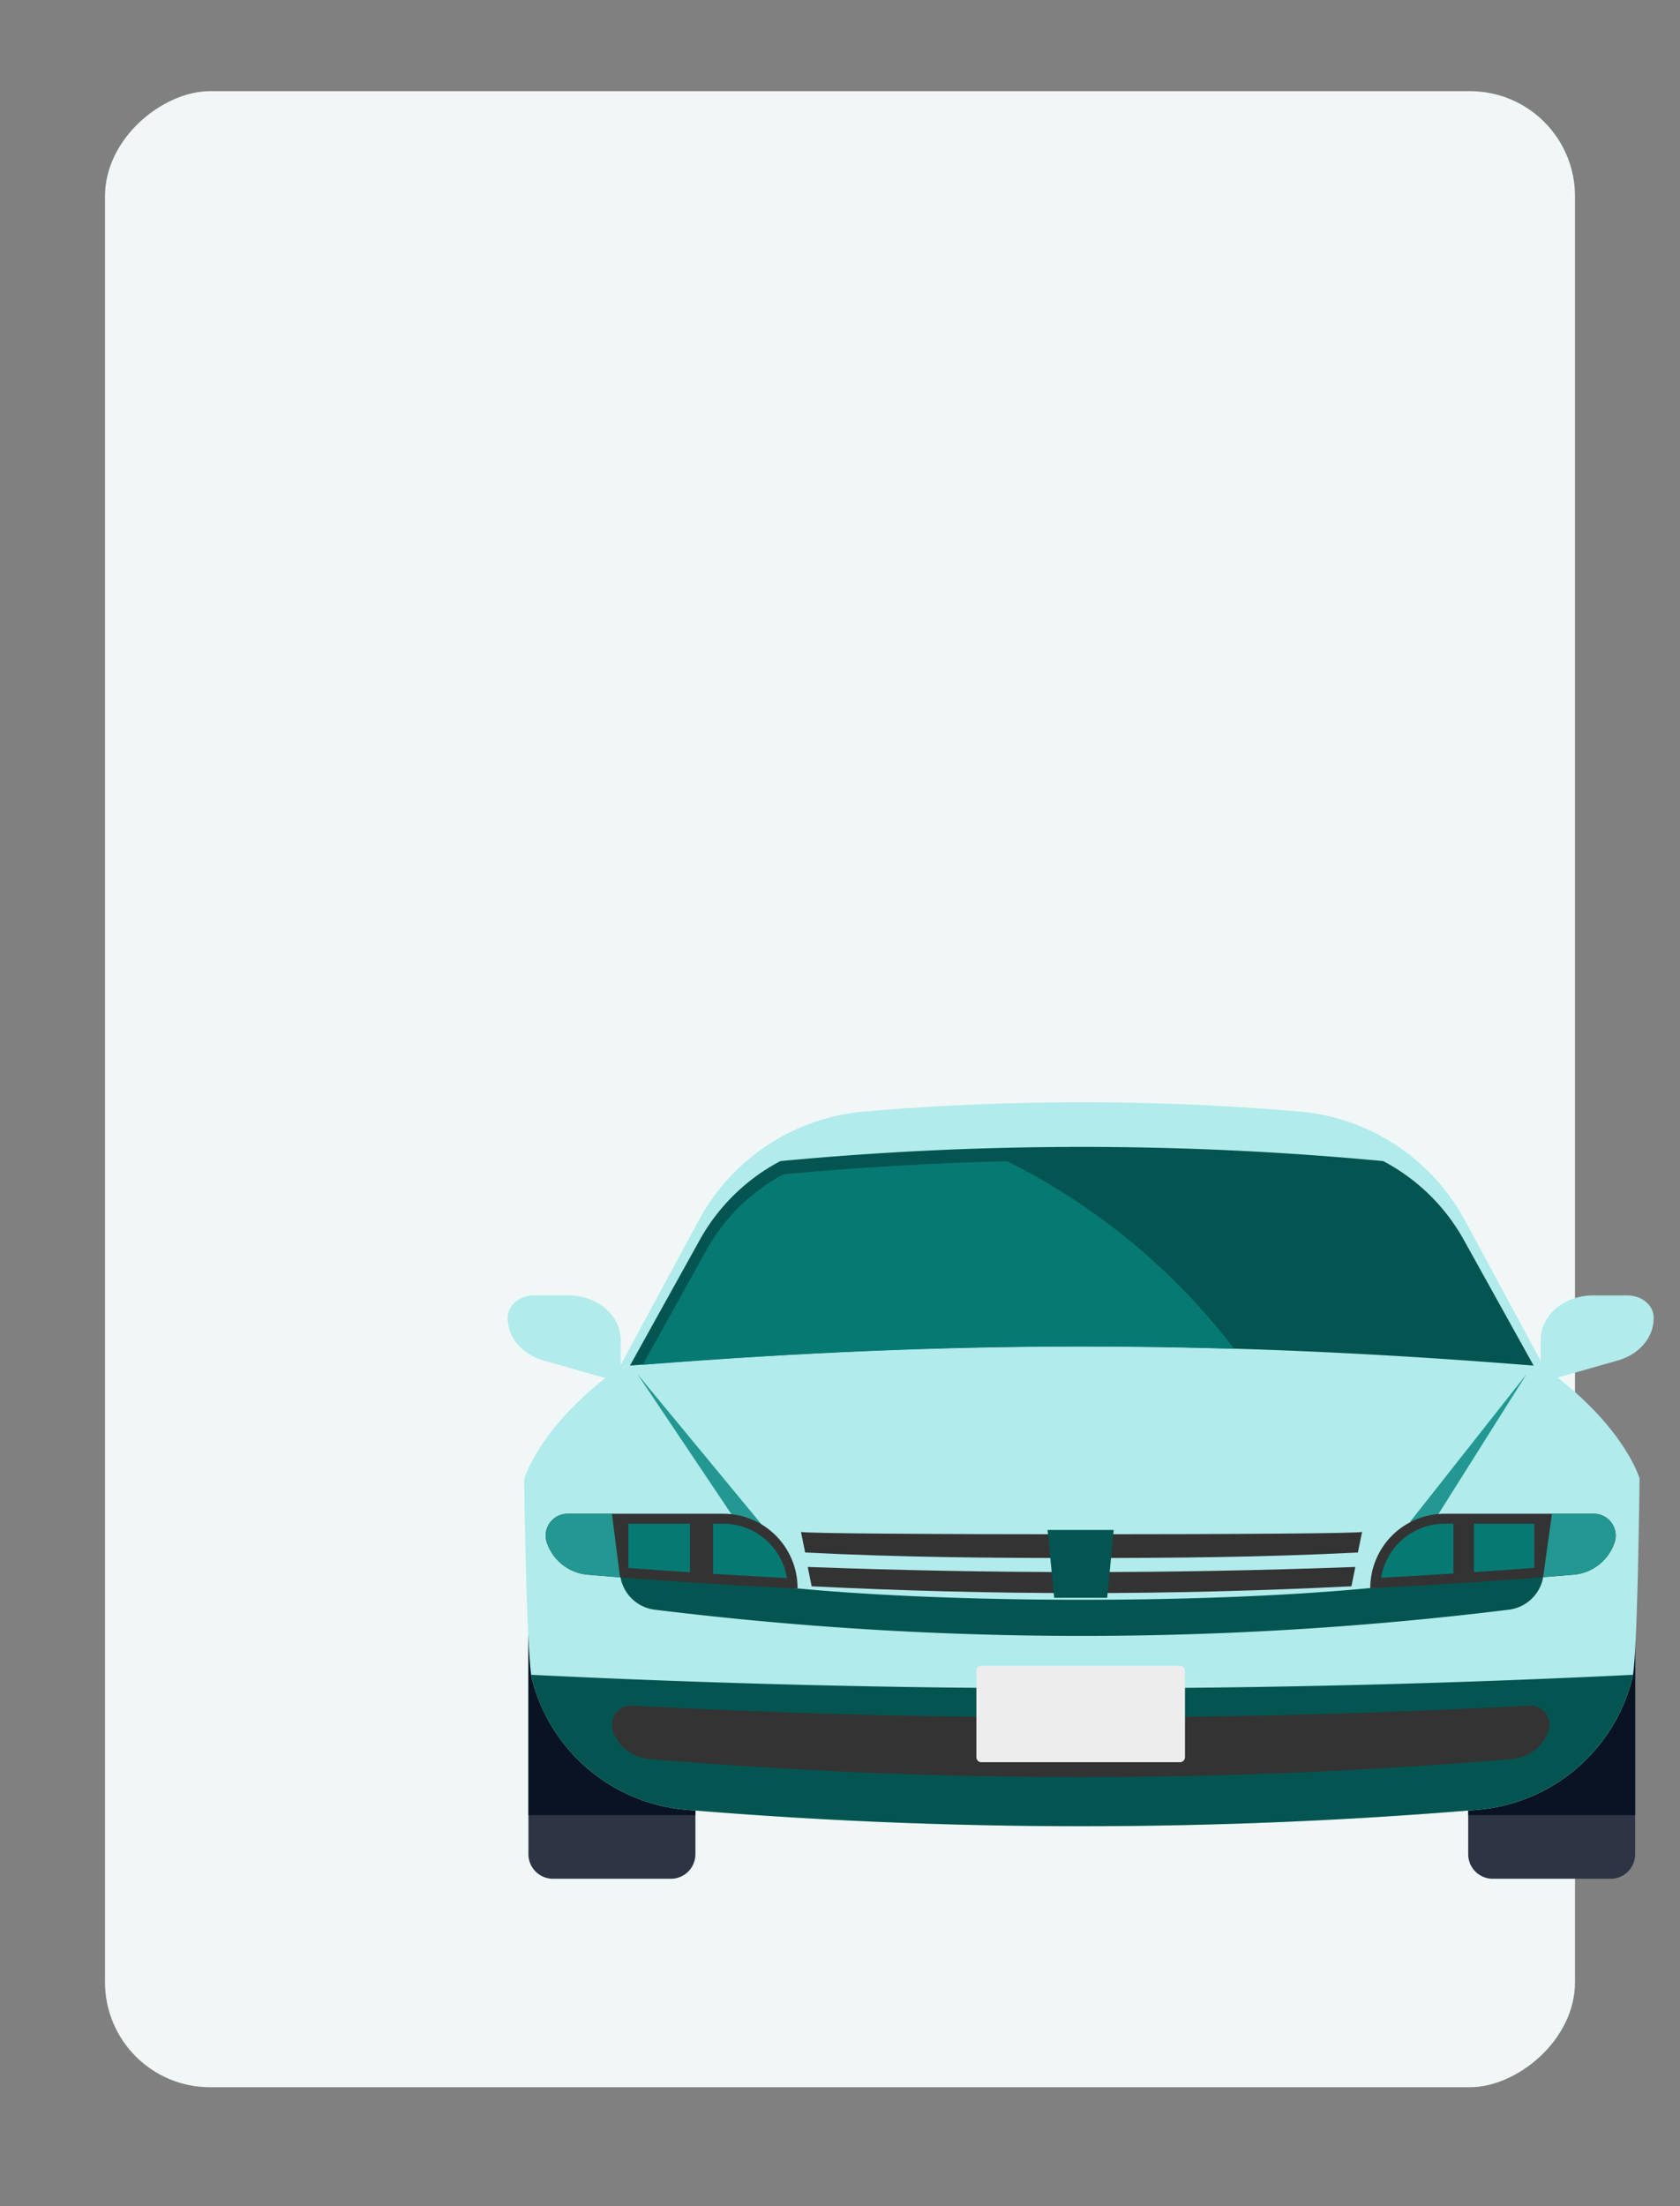 <svg xmlns="http://www.w3.org/2000/svg" xmlns:xlink="http://www.w3.org/1999/xlink" width="320" height="420" viewBox="0 0 320 420"><rect x="0" y="0" width="320" height="420" fill="#808080" stroke="none"/><defs><clipPath id="a"><rect width="320" height="420" transform="translate(-4578 -1243)" fill="#e63f41" opacity="0.256"/></clipPath><clipPath id="b"><path d="M83.472,91.232c-14.179.342-28.457,1.176-42.619,2.494a36.264,36.264,0,0,0-14.592,14.325L14.069,129.986c30.3-2.37,57-3.476,83.82-3.476,9.568,0,19.123.144,28.828.433A124.287,124.287,0,0,0,83.472,91.232" transform="translate(-14.069 -91.232)" fill="#077973"/></clipPath></defs><g transform="translate(4578 1243)" clip-path="url(#a)"><rect width="380" height="280" rx="20" transform="translate(-4278 -1225.644) rotate(90)" fill="#f0f7f6"/><path d="M127.187,132.36H104.738a4.676,4.676,0,0,0-4.677,4.677v52.048a4.676,4.676,0,0,0,4.677,4.677h22.449a4.676,4.676,0,0,0,4.677-4.677V137.037a4.676,4.676,0,0,0-4.677-4.677" transform="translate(-4398.404 -1079.092)" fill="#2e3443"/><path d="M131.864,181.647V137.891a5.531,5.531,0,0,0-5.529-5.531H105.59a5.531,5.531,0,0,0-5.529,5.531v43.757Z" transform="translate(-4398.404 -1079.092)" fill="#091323"/><path d="M6.805,117.583l14.713,4.178v-8.105c0-4.668-4.469-8.453-9.979-8.453H5c-2.761,0-5,1.9-5,4.233v.133c0,3.633,2.739,6.858,6.805,8.014" transform="translate(-4481.293 -1101.588)" fill="#b1ebeb"/><path d="M29.285,132.36H6.836a4.676,4.676,0,0,0-4.677,4.677v52.048a4.676,4.676,0,0,0,4.677,4.677H29.285a4.676,4.676,0,0,0,4.677-4.677V137.037a4.676,4.676,0,0,0-4.677-4.677" transform="translate(-4479.504 -1079.092)" fill="#2e3443"/><path d="M33.962,181.647V137.891a5.531,5.531,0,0,0-5.529-5.531H7.688a5.531,5.531,0,0,0-5.529,5.531v43.757Z" transform="translate(-4479.504 -1079.092)" fill="#091323"/><path d="M196.032,114.549c-62.938-5.383-113.272-5.383-176.21,0l-1.348,1.011C4.4,126.112,1.714,135.8,1.714,135.8s.431,33.958,1.5,38.14a33.2,33.2,0,0,0,29.455,24.8,910.457,910.457,0,0,0,150.611-.007,33.2,33.2,0,0,0,29.528-25.1c1.006-4.108,1.358-37.99,1.358-37.99s-2.75-9.57-16.785-20.088Z" transform="translate(-4479.873 -1097.19)" fill="#b1ebeb"/><path d="M2.444,144.71a9.081,9.081,0,0,0,.159.9,33.2,33.2,0,0,0,29.457,24.8,910.435,910.435,0,0,0,150.609-.007,33.2,33.2,0,0,0,29.53-25.1c.038-.154.075-.364.11-.6q-105.106,5.153-209.865,0" transform="translate(-4479.268 -1068.862)" fill="#045551"/><path d="M189.078,146.284c5.26-9.762,4.112-20.527,0-31.759-62.71-5.352-112.932-5.352-175.636,0-4.611,11.382-5.136,22.059,0,31.761a1255.213,1255.213,0,0,1,175.636,0" transform="translate(-4473.188 -1097.19)" fill="#b1ebeb"/><path d="M58.55,86.837a487.2,487.2,0,0,1,82.346,0,39.7,39.7,0,0,1,31.752,20.677L187.825,135.6c-62.938-5.383-113.268-5.385-176.2,0L26.8,107.514A39.706,39.706,0,0,1,58.55,86.837" transform="translate(-4471.666 -1118.246)" fill="#b1ebeb"/><path d="M156.206,92.441a611.458,611.458,0,0,0-114.813,0,37.555,37.555,0,0,0-15.325,14.945l-13.333,23.99c31.207-2.492,58.676-3.659,86.064-3.659s54.859,1.166,86.067,3.659l-13.334-23.99a37.544,37.544,0,0,0-15.325-14.945" transform="translate(-4470.744 -1114.398)" fill="#045551"/><path d="M18.3,143.4a665.393,665.393,0,0,0,162.72,0,7.572,7.572,0,0,0,6.4-5.655c.794-3.154-.936-6.429-3.4-6.429,0,13.6-168.724,13.6-168.724,0-2.459,0-4.189,3.275-3.4,6.429a7.572,7.572,0,0,0,6.4,5.655" transform="translate(-4471.598 -1079.957)" fill="#045551"/><path d="M13.517,113.4l24.257,29.36a1.893,1.893,0,1,1-2.918,2.413c-.04-.048-.079-.1-.113-.15Z" transform="translate(-4470.096 -1094.797)" fill="#239791"/><path d="M37.771,127.938H8.116a4.16,4.16,0,0,0-3.938,5.489,9.05,9.05,0,0,0,7.8,6.114q19.98,1.676,39.959,2.624v-.059a14.165,14.165,0,0,0-14.164-14.168" transform="translate(-4478.018 -1082.755)" fill="#333"/><path d="M21.4,138.519q6.985.436,14.046.793a12.291,12.291,0,0,0-12.12-10.339H21.4Z" transform="translate(-4463.568 -1081.898)" fill="#077973"/><path d="M24.3,128.973H12.573V137.4c3.876.3,7.793.57,11.727.832Z" transform="translate(-4470.877 -1081.898)" fill="#077973"/><path d="M17.883,158.074a982.445,982.445,0,0,0,164.527,0,7.928,7.928,0,0,0,6.829-5.346,3.643,3.643,0,0,0-3.447-4.82,1613.255,1613.255,0,0,1-171.29,0,3.643,3.643,0,0,0-3.448,4.82,7.928,7.928,0,0,0,6.829,5.346" transform="translate(-4472.301 -1066.213)" fill="#333"/><path d="M18.12,140.039c-1.978-.155-4.167-.333-6.143-.5a9.045,9.045,0,0,1-7.794-6.1,4.157,4.157,0,0,1,3.935-5.5h8.454Z" transform="translate(-4478.016 -1082.754)" fill="#239791"/><path d="M49.777,162.121H87.61a.95.95,0,0,0,.951-.949V144.719a.948.948,0,0,0-.951-.949H49.777a.95.95,0,0,0-.951.949v16.454a.951.951,0,0,0,.951.949" transform="translate(-4440.848 -1069.64)" fill="#ededed"/><path d="M83.4,138.452c-16.944,0-33.96-.43-51.4-1.294l-.748-3.681c35.238,1.3,69.058,1.3,104.309,0l-.75,3.681c-17.446.865-34.467,1.294-51.41,1.294" transform="translate(-4455.4 -1078.167)" fill="#333"/><path d="M83.992,134.8c-17.349,0-34.778-.139-52.644-1.053l-.8-3.926c0,.612,106.885.612,106.885,0l-.8,3.926c-17.869.914-35.3,1.053-52.646,1.053" transform="translate(-4455.986 -1081.191)" fill="#333"/><path d="M67.59,142.536H57.5l-1.26-12.912h12.6Z" transform="translate(-4434.701 -1081.359)" fill="#045551"/><g transform="translate(-4455.568 -1021.93)"><g transform="translate(0 0)" clip-path="url(#b)"><rect width="112.648" height="38.754" transform="translate(0 0)" fill="#077973"/></g></g><rect width="112.648" height="38.754" transform="translate(-4455.568 -1021.928)" fill="none"/><path d="M122.327,117.583l-14.713,4.178v-8.105c0-4.668,4.469-8.453,9.979-8.453h6.542c2.761,0,5,1.9,5,4.233v.133c0,3.633-2.741,6.858-6.807,8.014" transform="translate(-4392.148 -1101.588)" fill="#b1ebeb"/><path d="M116.189,113.4,97.1,143.689l-3.088-2.183Z" transform="translate(-4403.418 -1094.798)" fill="#239791"/><path d="M132.447,127.938H104.023a14.166,14.166,0,0,0-14.164,14.168q19.365-.954,38.729-2.565a9.048,9.048,0,0,0,7.8-6.114,4.159,4.159,0,0,0-3.938-5.489" transform="translate(-4406.854 -1082.755)" fill="#333"/><path d="M104.76,128.973h-1.666a12.293,12.293,0,0,0-12.111,10.279q6.917-.354,13.777-.8Z" transform="translate(-4405.924 -1081.898)" fill="#077973"/><path d="M100.66,128.973v9.217c3.851-.258,7.7-.519,11.5-.812v-8.405Z" transform="translate(-4397.908 -1081.898)" fill="#077973"/><path d="M121.466,133.438h0a9.044,9.044,0,0,1-7.794,6.1c-1.828.154-3.979.327-5.807.472l1.689-12.075h7.977a4.158,4.158,0,0,1,3.935,5.5" transform="translate(-4391.941 -1082.755)" fill="#239791"/></g></svg>